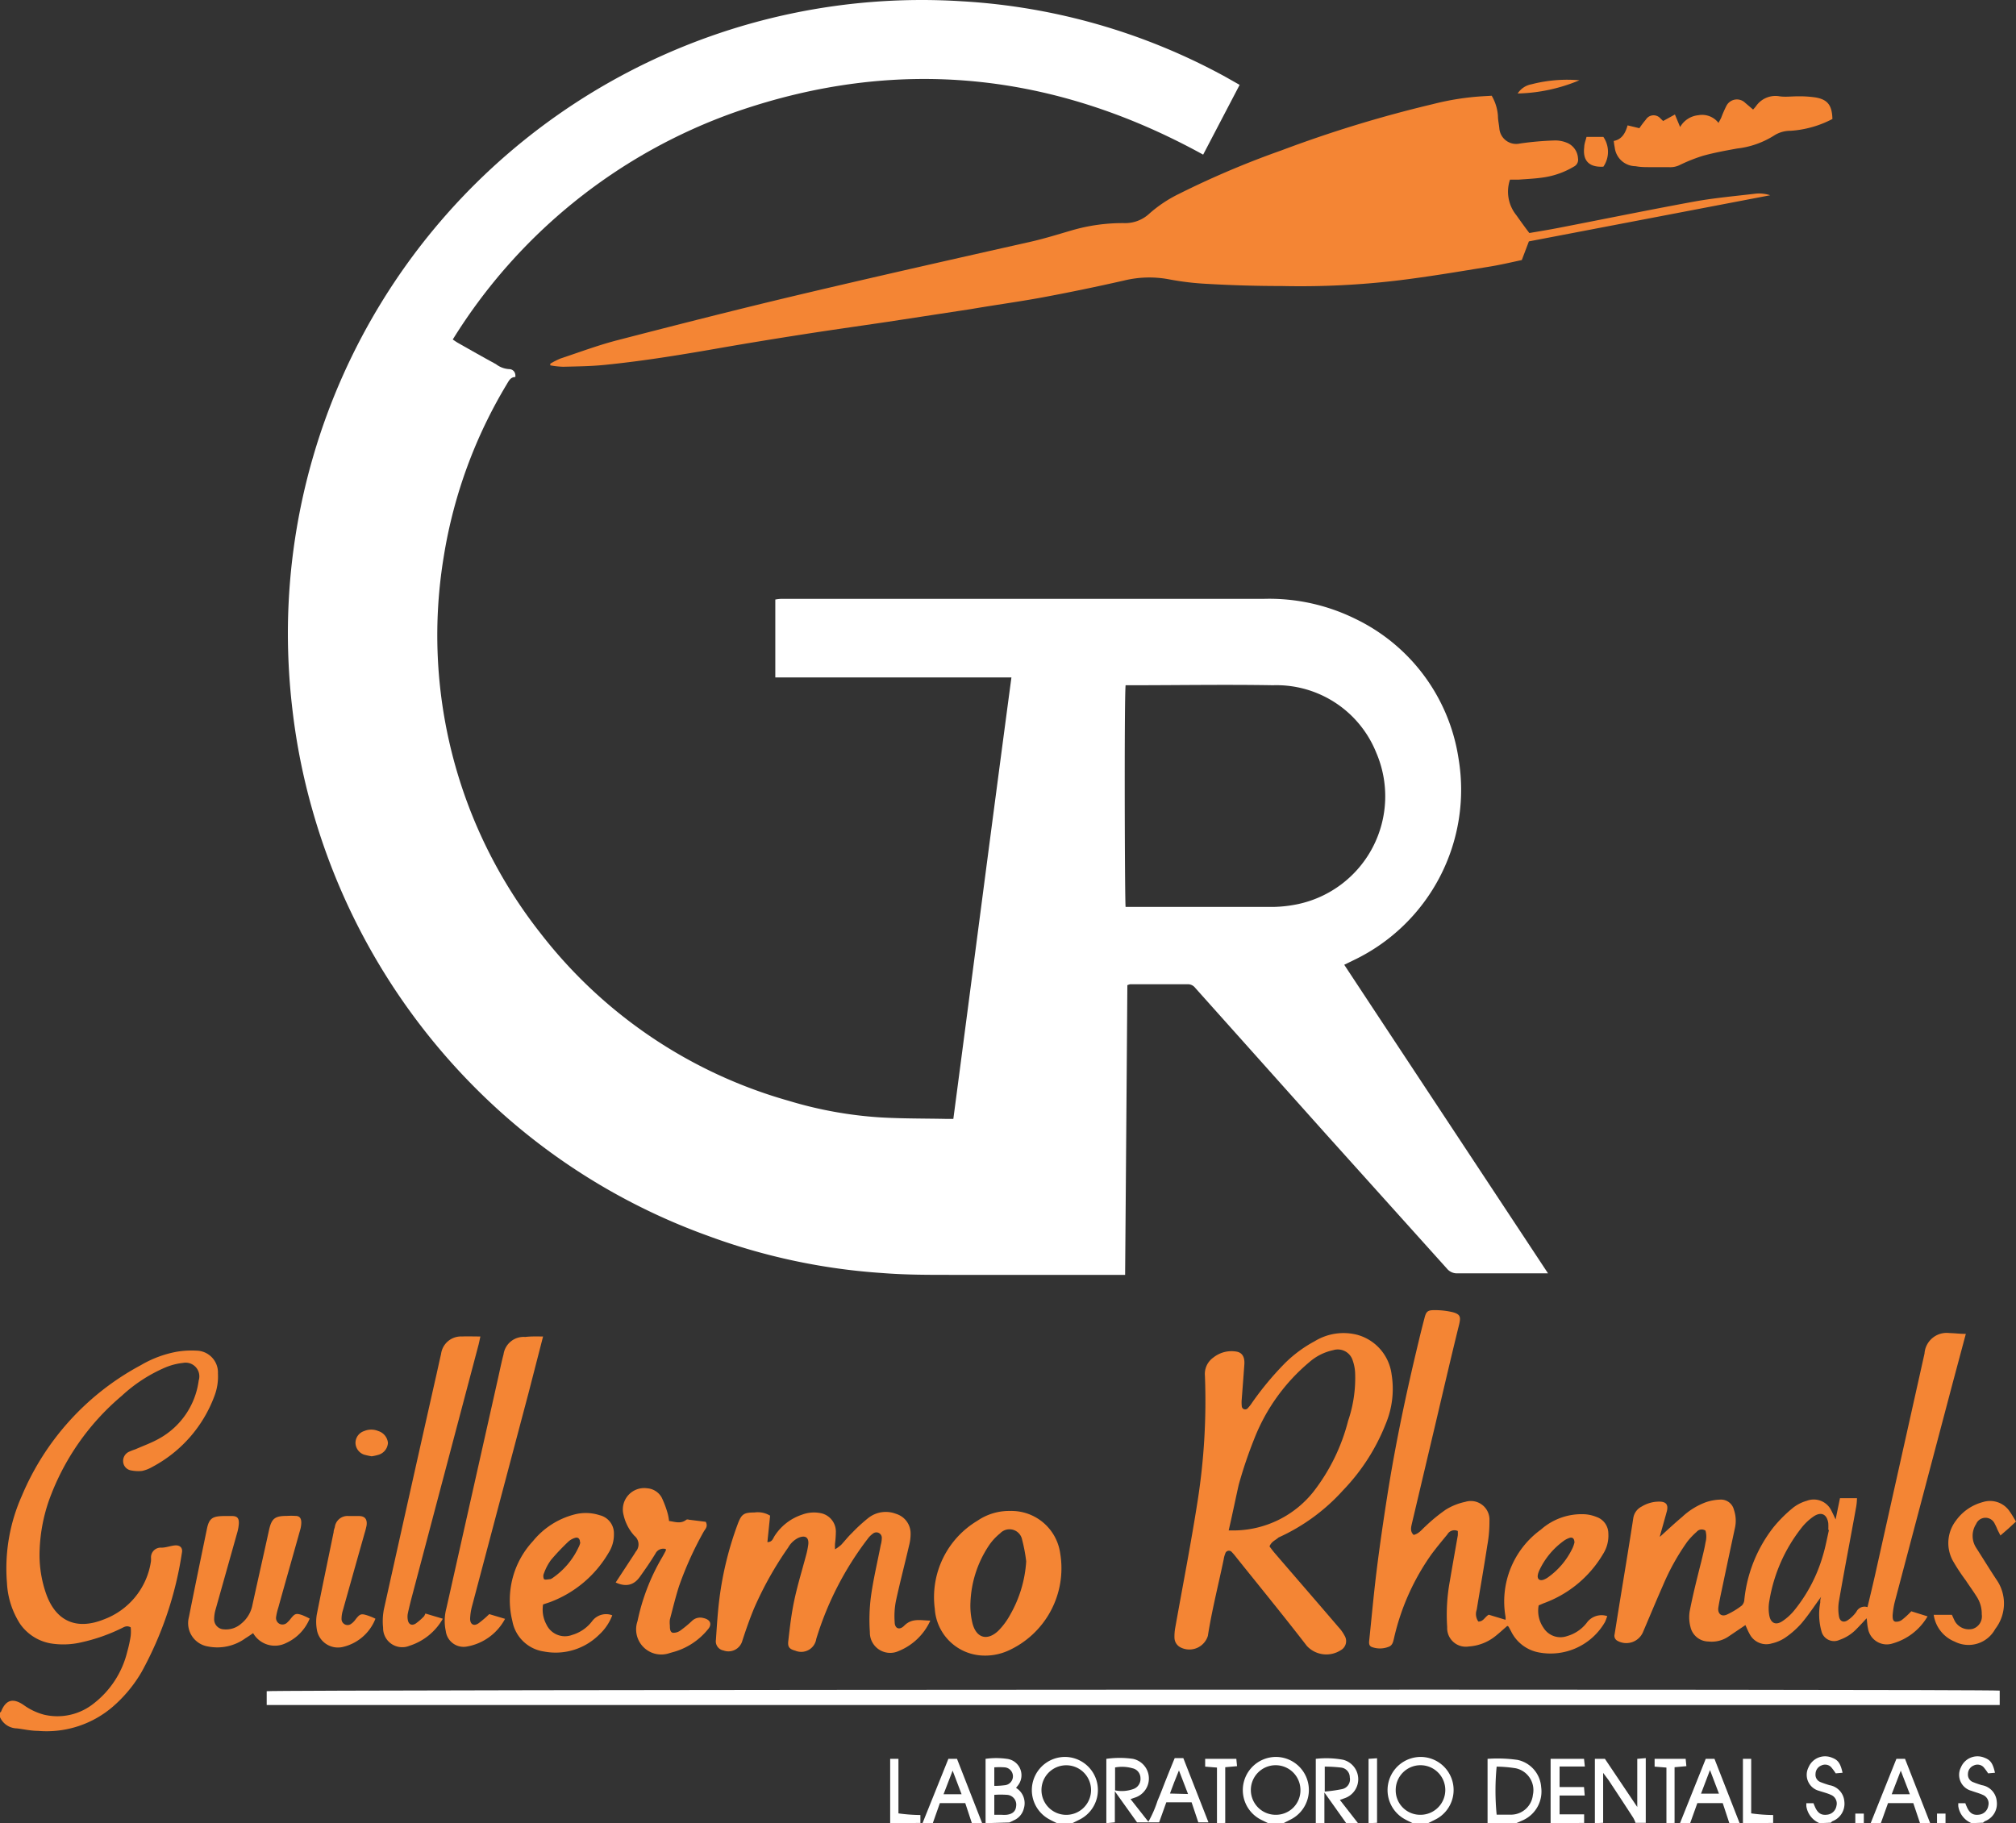 <svg xmlns="http://www.w3.org/2000/svg" viewBox="0 0 170.76 154.45"><rect x="0" y="0" width="170.76" height="154.45" fill="#333333" stroke="none"/><defs><style>.cls-1{fill:#f48534;}.cls-2{fill:#fff;}</style></defs><g id="Capa_2" data-name="Capa 2"><g id="Arte"><g id="fzmm6j"><path class="cls-1" d="M0,145.08A.48.48,0,0,0,.09,145c.4-1,1-1.18,1.9-.57a5.26,5.26,0,0,0,1.74.83,4.93,4.93,0,0,0,4.21-.95,7.9,7.9,0,0,0,2.84-4.39,10.32,10.32,0,0,0,.29-1.34,3.42,3.42,0,0,0,0-.72c-.36-.2-.59,0-.82.1a15,15,0,0,1-3.32,1.16,6.7,6.7,0,0,1-2.64.1,4,4,0,0,1-2.6-1.67,7.06,7.06,0,0,1-1.1-3.45,15.07,15.07,0,0,1,1.26-7.38,22.36,22.36,0,0,1,10.08-11.07,9.35,9.35,0,0,1,3-1.13,7.56,7.56,0,0,1,1.71-.1,1.85,1.85,0,0,1,1.82,1.94,4.62,4.62,0,0,1-.3,1.91,11.2,11.2,0,0,1-5.26,6,2.91,2.91,0,0,1-.87.34,3.09,3.09,0,0,1-1-.06.8.8,0,0,1-.6-.74.85.85,0,0,1,.49-.82,5,5,0,0,1,.54-.21c.68-.3,1.38-.55,2-.9a6.6,6.6,0,0,0,3.37-4.93,1.16,1.16,0,0,0-1.33-1.49,5.31,5.31,0,0,0-1.46.37,12.87,12.87,0,0,0-3.73,2.42,20.78,20.78,0,0,0-6.17,8.88,14.31,14.31,0,0,0-.78,4.09,10,10,0,0,0,.53,3.75c.82,2.37,2.58,3.15,4.9,2.22a6.22,6.22,0,0,0,4-4.95,2.93,2.93,0,0,0,0-.29.82.82,0,0,1,.88-.84c.38,0,.75-.15,1.13-.19s.7.15.61.61A30.22,30.22,0,0,1,12,141.63a11.64,11.64,0,0,1-2.5,3,8.6,8.6,0,0,1-6.29,2c-.6,0-1.19-.14-1.78-.21a1.59,1.59,0,0,1-1.45-1Z"/><path class="cls-2" d="M93.71,154.45V149a8,8,0,0,1,2.25,0,1.7,1.7,0,0,1,.15,3.29l-.35.12,1.51,1.92a9.54,9.54,0,0,0,.78-1.79c.26-.59.48-1.2.72-1.8s.48-1.2.73-1.8h.73l2.13,5.44h-.86l-.57-1.7H98.79l-.61,1.7H96.31l-1.88-2.63v2.63Zm.74-2.78a2.88,2.88,0,0,0,1.54-.11.9.9,0,0,0,.61-.94.85.85,0,0,0-.67-.82,3.21,3.21,0,0,0-1.48-.07Zm6.18.31-.77-2L99.45,151c-.11.3-.23.6-.35.94Z"/><path class="cls-2" d="M135.09,154.45V149h.85l2.74,4.08V149l.72-.06c0,1.86,0,3.67,0,5.48h-.87a2.19,2.19,0,0,0-.2-.44c-.69-1.07-1.39-2.13-2.09-3.19l-.45-.6v4.23Z"/><path class="cls-2" d="M126,154.45V149a11.89,11.89,0,0,1,2.54.09,2.53,2.53,0,0,1,2,2.3,2.67,2.67,0,0,1-1.5,2.79l-.64.28Zm.77-4.79a21,21,0,0,0,0,4.07c.4,0,.81,0,1.22,0a1.87,1.87,0,0,0,1.85-1.68,1.89,1.89,0,0,0-1.45-2.25A11,11,0,0,0,126.78,149.66Z"/><path class="cls-2" d="M89.53,154.45c-.21-.1-.42-.2-.62-.31a2.81,2.81,0,0,1,1.39-5.3,2.8,2.8,0,0,1,1.09,5.33l-.56.28Zm.64-.71a2.1,2.1,0,1,0,0-4.19,2.1,2.1,0,0,0,0,4.19Z"/><path class="cls-2" d="M107.41,154.45l-.63-.31a2.81,2.81,0,0,1,1.39-5.3,2.8,2.8,0,0,1,1.09,5.33l-.55.28Zm2.74-2.83a2.1,2.1,0,1,0-2.07,2.12A2.07,2.07,0,0,0,110.15,151.62Z"/><path class="cls-2" d="M119.66,154.45c-.2-.1-.42-.2-.62-.31a2.81,2.81,0,0,1,1.39-5.3,2.8,2.8,0,0,1,1.09,5.33l-.56.28Zm.66-.71a2.1,2.1,0,1,0-2.1-2.09A2.07,2.07,0,0,0,120.32,153.74Z"/><path class="cls-2" d="M83.48,154.45V149a6.41,6.41,0,0,1,1.81,0,1.4,1.4,0,0,1,.92,2.27l-.15.19a1.52,1.52,0,0,1,.66,1.75,1.47,1.47,0,0,1-.85,1l-.37.18Zm.74-.71h.61a3.17,3.17,0,0,0,.43,0c.51-.06.78-.31.81-.74a.83.83,0,0,0-.76-.95,7.87,7.87,0,0,0-1.09,0Zm0-2.45a6.81,6.81,0,0,0,.93-.06.76.76,0,0,0-.06-1.51,6.26,6.26,0,0,0-.87,0Z"/><path class="cls-2" d="M111.45,154.45V149a7.8,7.8,0,0,1,2.32.08,1.7,1.7,0,0,1,.14,3.25l-.42.15,1.56,2h-1l-1.87-2.63v2.63Zm.76-4.79v2.11a11.91,11.91,0,0,0,1.44-.2.84.84,0,0,0,.68-1,.83.83,0,0,0-.74-.83A11.63,11.63,0,0,0,112.21,149.66Z"/><path class="cls-2" d="M78.14,154.45,80.33,149h.73l2.13,5.45h-.87l-.56-1.7H79.61l-.6,1.7ZM80.69,150c-.29.74-.52,1.36-.77,2h1.53Z"/><path class="cls-2" d="M142.3,154.45c.73-1.81,1.45-3.63,2.18-5.45h.74l2.13,5.45h-.87l-.56-1.7h-2.15l-.61,1.7Zm2.54-4.5-.76,2h1.52Z"/><path class="cls-2" d="M158.45,154.45l2.18-5.45h.73l2.13,5.45h-.86l-.57-1.7h-2.14l-.61,1.7ZM161,150l-.77,2h1.54Z"/><path class="cls-2" d="M131.34,154.45V149h2.83l.07.65H132.1v1.74h2.07l.06.72H132.1v1.59h2.08l0,.73Z"/><path class="cls-2" d="M167,154.45a1.84,1.84,0,0,1-1.13-1.45c0-.07,0-.14,0-.24h.6a1.78,1.78,0,0,0,.09.23c.24.6.55.81,1.07.74a.89.89,0,0,0,.78-.74.78.78,0,0,0-.47-.94c-.3-.14-.63-.22-.95-.34a1.4,1.4,0,0,1-.89-2,1.52,1.52,0,0,1,2-.8c.5.19.7.47.88,1.27l-.58.05a5.05,5.05,0,0,0-.4-.54.72.72,0,0,0-.81-.13.78.78,0,0,0-.5.72.67.67,0,0,0,.43.69c.24.1.49.18.74.26a1.51,1.51,0,0,1,1.27,1.38,1.57,1.57,0,0,1-1,1.67,1,1,0,0,0-.16.13Z"/><path class="cls-2" d="M154.12,154.45A1.84,1.84,0,0,1,153,153c0-.07,0-.14,0-.24h.61a1.78,1.78,0,0,0,.09.23c.24.6.55.81,1.07.74a.89.89,0,0,0,.78-.74.79.79,0,0,0-.47-.94c-.3-.14-.64-.22-1-.34a1.4,1.4,0,0,1-.89-2,1.52,1.52,0,0,1,2-.8c.5.19.7.47.88,1.27l-.58.05a5.05,5.05,0,0,0-.4-.54.72.72,0,0,0-.81-.13.78.78,0,0,0-.5.72.66.66,0,0,0,.42.69c.25.1.5.18.75.26a1.51,1.51,0,0,1,1.27,1.38,1.58,1.58,0,0,1-1,1.67.93.93,0,0,0-.15.13Z"/><path class="cls-2" d="M103.08,154.45v-4.71l-1-.08V149h2.64l.06.62-1,.09v4.72Z"/><path class="cls-2" d="M141.15,154.45v-4.71l-1-.08V149h2.63l.06.62-1,.09v4.72Z"/><path class="cls-2" d="M75.4,154.45V149h.7v4.62a14.15,14.15,0,0,0,1.86.14l0,.67Z"/><path class="cls-2" d="M147.63,154.45V149h.7v4.62a14.15,14.15,0,0,0,1.86.14l0,.67Z"/><path class="cls-2" d="M115.92,154.45V149l.72-.05v5.47Z"/><path class="cls-2" d="M157.15,154.45v-.81l.72,0v.86Z"/><path class="cls-2" d="M164.07,154.45v-.81l.72,0v.86Z"/><path class="cls-2" d="M95.49,83.46Q95.4,95.73,95.3,108c-.24,0-.42,0-.61,0H92.17c-3.89,0-7.79,0-11.68,0-1.89,0-3.8,0-5.69-.15a52.66,52.66,0,0,1-14.87-3.17A53.45,53.45,0,0,1,42.74,94.5,54.28,54.28,0,0,1,26.49,68.72a53.45,53.45,0,0,1-1.72-8.6,55,55,0,0,1-.38-7.26A53.69,53.69,0,0,1,81.5.11a52.79,52.79,0,0,1,22.3,6.4l1.2.68-3.09,5.91C89.22,6.11,76,4.74,62.35,9.47a46.23,46.23,0,0,0-24,19.29c.15.1.3.21.46.3,1.06.6,2.13,1.21,3.2,1.79a2,2,0,0,0,1.11.42c.28,0,.58.21.53.67-.38,0-.53.28-.7.57A40.82,40.82,0,0,0,37.6,47.07a40.83,40.83,0,0,0,8.19,32,40.5,40.5,0,0,0,21,14.18,34.29,34.29,0,0,0,7.77,1.41c1.89.11,3.79.09,5.69.13.14,0,.28,0,.5,0C82.4,82.3,84,69.89,85.67,57.39h-20v-6.6a3.31,3.31,0,0,1,.55-.06h40.87a16.48,16.48,0,0,1,7.66,1.67,15.74,15.74,0,0,1,8.79,11.85,16,16,0,0,1-8.9,17.1l-.78.38c5.75,8.72,11.49,17.4,17.26,26.14l-.58,0h-7.06a1.1,1.1,0,0,1-.93-.41L112.29,96.05,101.24,83.69a.78.78,0,0,0-.61-.31h-4.9A1.37,1.37,0,0,0,95.49,83.46Zm-.15-25.41c-.12,1.42-.07,18.21,0,18.78l.49,0c4,0,8,0,12,0a11.12,11.12,0,0,0,2.07-.23,9.34,9.34,0,0,0,6.67-12.84,9.11,9.11,0,0,0-8.75-5.71c-4-.07-8,0-12,0Z"/><path class="cls-1" d="M126.35,8.11a3.9,3.9,0,0,1,.53,1.72c0,.36.09.71.12,1.07a1.43,1.43,0,0,0,1.73,1.26,26.13,26.13,0,0,1,2.93-.26,2.58,2.58,0,0,1,1,.17,1.51,1.51,0,0,1,1,1.34.65.65,0,0,1-.36.71,7,7,0,0,1-2.7.93c-.66.09-1.34.12-2,.17l-.7,0a3.17,3.17,0,0,0,.53,3c.35.49.71,1,1.11,1.52.82-.14,1.69-.28,2.55-.45,3.82-.74,7.63-1.52,11.45-2.22,1.72-.31,3.47-.46,5.21-.67a3.06,3.06,0,0,1,1.19.14l-20.44,3.91-.6,1.58c-.93.2-1.87.42-2.81.57-2.53.41-5.07.84-7.61,1.15a70.05,70.05,0,0,1-9.93.48c-2.08,0-4.18-.06-6.26-.18A23.65,23.65,0,0,1,99,23.66a9,9,0,0,0-3.77.1c-2.29.52-4.6,1-6.91,1.43-2,.37-4.07.65-6.11,1l-7,1.07c-2.49.37-5,.72-7.47,1.11q-3.21.5-6.4,1.05c-3.35.59-6.71,1.15-10.1,1.49-1.17.12-2.35.13-3.53.16a7,7,0,0,1-1.1-.12l0-.14a6.46,6.46,0,0,1,.87-.44c1.62-.54,3.22-1.14,4.86-1.56,5.18-1.34,10.36-2.66,15.56-3.89,6.51-1.54,13-3,19.57-4.48,1.1-.26,2.17-.59,3.26-.91a15.38,15.38,0,0,1,4.47-.63,3,3,0,0,0,2.16-.81,11.09,11.09,0,0,1,2.51-1.67,75.9,75.9,0,0,1,8.67-3.68,105.43,105.43,0,0,1,12.79-3.91,22.57,22.57,0,0,1,4.33-.68Z"/><path class="cls-1" d="M166.51,113l-1.07,4-4.95,18.71a7,7,0,0,0-.18,1.13c0,.21,0,.49.23.54a.81.81,0,0,0,.57-.16,7.22,7.22,0,0,0,.78-.72l1.38.43a5,5,0,0,1-2.94,2.29,1.61,1.61,0,0,1-2.11-1.29c-.06-.26-.07-.52-.11-.84-.3.32-.57.62-.85.9a3.62,3.62,0,0,1-1.44.93,1.1,1.1,0,0,1-1.54-.74,5.35,5.35,0,0,1-.1-2.42c0-.16,0-.32.08-.5-.57.78-1.07,1.55-1.67,2.26a7.49,7.49,0,0,1-1.4,1.23,3.32,3.32,0,0,1-1.11.47,1.59,1.59,0,0,1-1.89-.81c-.13-.23-.23-.48-.35-.74l-1.48,1a2.53,2.53,0,0,1-1.65.39,1.58,1.58,0,0,1-1.52-1.22,3.21,3.21,0,0,1-.07-1.34c.28-1.44.64-2.86,1-4.28.12-.52.25-1,.34-1.55a1.9,1.9,0,0,0,0-1,.56.56,0,0,0-.75.1,6.2,6.2,0,0,0-.79.83,19.41,19.41,0,0,0-2.06,3.7c-.59,1.34-1.15,2.69-1.71,4A1.54,1.54,0,0,1,137,139a.48.48,0,0,1-.24-.55c.11-.67.21-1.33.32-2,.42-2.61.86-5.21,1.26-7.82a1.31,1.31,0,0,1,.71-1,2.83,2.83,0,0,1,1.5-.42c.59,0,.78.28.63.84s-.39,1.38-.58,2.08c0,.08,0,.17-.11.16.66-.6,1.31-1.21,2-1.79a5.94,5.94,0,0,1,1.95-1.22,4.08,4.08,0,0,1,1.25-.24,1.13,1.13,0,0,1,1.18.87,2.83,2.83,0,0,1,.09,1.5c-.38,1.76-.75,3.51-1.12,5.27-.11.5-.21,1-.29,1.49s.22.82.7.62a6.52,6.52,0,0,0,1.29-.78.76.76,0,0,0,.21-.5,11.92,11.92,0,0,1,2.47-6.13,11.53,11.53,0,0,1,1.68-1.67,3.39,3.39,0,0,1,1.14-.57,1.65,1.65,0,0,1,2.08.83c.11.21.21.43.36.75l.37-1.8h1.44a5.06,5.06,0,0,1-.06.69c-.48,2.67-1,5.33-1.46,8a3.78,3.78,0,0,0,0,1.34c.08.43.41.54.76.29a2.78,2.78,0,0,0,.71-.7.77.77,0,0,1,.94-.39c.22-.91.43-1.79.63-2.67l4.2-18.81a1.88,1.88,0,0,1,2.11-1.74C165.59,112.94,166,113,166.51,113Zm-11.58,16.61-.07,0a5.3,5.3,0,0,0,0-.57c-.11-.76-.59-1-1.22-.59a4.6,4.6,0,0,0-1,.92,13.51,13.51,0,0,0-2.77,6.24,3.44,3.44,0,0,0,0,1.28c.13.62.54.8,1.07.47a4.57,4.57,0,0,0,1-.89,13.08,13.08,0,0,0,2.46-4.68C154.64,131,154.76,130.28,154.93,129.56Z"/><path class="cls-2" d="M169.38,143.22v1.22H22.59v-1.17C23.14,143.14,167.69,143.08,169.38,143.22Z"/><path class="cls-1" d="M127.67,137.74c-.34.29-.67.6-1,.86a4,4,0,0,1-2.25.88,1.58,1.58,0,0,1-1.84-1.64,15.68,15.68,0,0,1,.22-3.87c.22-1.3.45-2.6.68-3.9a3.5,3.5,0,0,0,0-.37.68.68,0,0,0-.88.28c-.46.56-.92,1.11-1.35,1.69a19.86,19.86,0,0,0-3.16,7.05c-.08.33-.12.68-.5.8a2,2,0,0,1-1.41,0c-.2-.09-.23-.27-.21-.49.21-2,.38-3.91.62-5.87.26-2.11.57-4.23.9-6.34.69-4.43,1.62-8.81,2.67-13.17.16-.68.33-1.35.5-2,.13-.51.25-.66.78-.66a6.45,6.45,0,0,1,1.64.18c.63.18.65.42.52,1-.69,2.79-1.34,5.6-2,8.4l-2,8.46c-.08.35-.18.7.14,1,.46-.11.69-.46,1-.73a14.31,14.31,0,0,1,1.72-1.41,5.15,5.15,0,0,1,1.65-.66,1.58,1.58,0,0,1,2.05,1.61,11.14,11.14,0,0,1-.18,2.07c-.28,1.82-.6,3.64-.9,5.46a1.09,1.09,0,0,0,.14,1c.44,0,.53-.38.88-.58l1.42.43a1,1,0,0,0,0-.27,7.51,7.51,0,0,1,3-7.37,5.2,5.2,0,0,1,3.71-1.3,3.2,3.2,0,0,1,1,.23,1.48,1.48,0,0,1,1,1.4,2.88,2.88,0,0,1-.43,1.71,9.66,9.66,0,0,1-5.05,4.2l-.42.18a2.51,2.51,0,0,0,.41,1.9,1.69,1.69,0,0,0,2,.7,3.22,3.22,0,0,0,1.65-1.11,1.54,1.54,0,0,1,1.75-.58c-.07.18-.12.35-.2.51a5.32,5.32,0,0,1-5.57,2.57,3.28,3.28,0,0,1-2.38-1.8l-.17-.31A.22.22,0,0,0,127.67,137.74Zm5.69-7.06c0-.33-.16-.48-.41-.4a1.88,1.88,0,0,0-.45.22,6.44,6.44,0,0,0-2.1,2.5,1.72,1.72,0,0,0-.14.4c-.07.37.14.55.5.42a1.76,1.76,0,0,0,.38-.21,6.42,6.42,0,0,0,2.08-2.51A2.93,2.93,0,0,0,133.36,130.68Z"/><path class="cls-1" d="M107.53,131c.13.18.26.35.4.52,1.81,2.11,3.64,4.21,5.45,6.33a3.18,3.18,0,0,1,.5.7.88.88,0,0,1-.32,1.25,2.25,2.25,0,0,1-2.87-.37c-1.89-2.45-3.85-4.85-5.79-7.27-.18-.22-.35-.46-.55-.66a.32.32,0,0,0-.57.12,2,2,0,0,0-.13.48c-.45,2.16-1,4.31-1.34,6.48a1.64,1.64,0,0,1-2.27,1,.94.94,0,0,1-.56-.86,4.07,4.07,0,0,1,.07-.85c.64-3.59,1.34-7.17,1.9-10.77a54.78,54.78,0,0,0,.61-10.55,1.7,1.7,0,0,1,.72-1.55,2.46,2.46,0,0,1,2-.49c.46.1.66.48.62,1.07-.07,1-.15,2-.22,2.94a2.82,2.82,0,0,0,0,.58.29.29,0,0,0,.53.17,3,3,0,0,0,.35-.45,26,26,0,0,1,2.81-3.37,10.88,10.88,0,0,1,2.49-1.83,4.67,4.67,0,0,1,3.61-.54,4,4,0,0,1,2.9,3.34,7.69,7.69,0,0,1-.51,4.24,17.14,17.14,0,0,1-3.6,5.59,16.48,16.48,0,0,1-5.47,4C108.05,130.48,107.71,130.57,107.53,131Zm-3.46-1.35.58,0a8.67,8.67,0,0,0,6.61-3.29,16.37,16.37,0,0,0,2.93-6,11.21,11.21,0,0,0,.59-4.1,3.63,3.63,0,0,0-.2-1,1.32,1.32,0,0,0-1.66-.88,4.47,4.47,0,0,0-2,1,16.16,16.16,0,0,0-4.69,6.53,37.64,37.64,0,0,0-1.31,3.88C104.62,127.13,104.37,128.37,104.07,129.66Z"/><path class="cls-1" d="M78.8,137.29a5,5,0,0,1-2.69,2.58,1.72,1.72,0,0,1-2.43-1.61,15.24,15.24,0,0,1,.09-3c.2-1.47.55-2.92.83-4.37a2.26,2.26,0,0,0,.09-.57.46.46,0,0,0-.75-.4,1.92,1.92,0,0,0-.45.45,26.82,26.82,0,0,0-4.35,8.47,1.29,1.29,0,0,1-1.77,1c-.5-.14-.66-.3-.6-.82.13-1.14.26-2.28.5-3.41.27-1.29.66-2.55,1-3.83a7,7,0,0,0,.19-.91c.08-.62-.24-.84-.82-.6a2,2,0,0,0-.88.83,29.69,29.69,0,0,0-2.88,5.13c-.38.91-.7,1.84-1,2.76a1.22,1.22,0,0,1-1.6.83.79.79,0,0,1-.64-.9c.08-1.17.15-2.35.3-3.52a28.31,28.31,0,0,1,1.54-6.27c.32-.85.5-1,1.42-1a2,2,0,0,1,1.33.27L65,130.64c.4,0,.47-.29.59-.49a4.41,4.41,0,0,1,2.33-1.83,2.86,2.86,0,0,1,1.56-.14,1.59,1.59,0,0,1,1.32,1.57,8.4,8.4,0,0,1-.07,1,3.86,3.86,0,0,0,0,.5,3.8,3.8,0,0,0,.51-.37c.31-.33.59-.7.91-1a13.62,13.62,0,0,1,1.43-1.31,2.4,2.4,0,0,1,2.33-.32,1.73,1.73,0,0,1,1.22,1.62,3.85,3.85,0,0,1-.13,1.06c-.36,1.56-.77,3.11-1.11,4.68a6.72,6.72,0,0,0-.11,1.79c0,.57.41.73.81.32C77.25,137.05,78,137.28,78.8,137.29Z"/><path class="cls-1" d="M85.58,128a4.17,4.17,0,0,1,4.22,3.58,7.66,7.66,0,0,1-4.39,8.25,4.78,4.78,0,0,1-2.45.4,4.23,4.23,0,0,1-3.78-3.93,7.54,7.54,0,0,1,3.61-7.47A4.75,4.75,0,0,1,85.58,128Zm1.34,4.26a13.45,13.45,0,0,0-.34-1.81,1.09,1.09,0,0,0-1.87-.55,4.64,4.64,0,0,0-1,1.11,9.29,9.29,0,0,0-1.51,4.73,6.19,6.19,0,0,0,.17,1.77c.32,1.26,1.25,1.53,2.19.64a5.93,5.93,0,0,0,1-1.35A10.4,10.4,0,0,0,86.92,132.3Z"/><path class="cls-1" d="M46,113.22,44.77,118,40,136a4.84,4.84,0,0,0-.18,1.13c0,.48.31.66.71.39a8.83,8.83,0,0,0,.91-.78l1.34.4a4.55,4.55,0,0,1-3.25,2.35,1.52,1.52,0,0,1-1.77-1.31,4.06,4.06,0,0,1,.05-1.93l4.38-19.51c.15-.67.29-1.36.46-2a1.72,1.72,0,0,1,1.84-1.48C45,113.2,45.45,113.22,46,113.22Z"/><path class="cls-1" d="M40.69,113.22c-.06.27-.1.48-.15.68l-5.72,21.62c-.1.4-.2.8-.28,1.19a1.41,1.41,0,0,0,0,.5c.06.4.33.54.67.33a5,5,0,0,0,.7-.61,1.07,1.07,0,0,0,.12-.24l1.48.44a5,5,0,0,1-2.82,2.29,1.62,1.62,0,0,1-2.24-1.53,5.18,5.18,0,0,1,.07-1.57q2.16-9.72,4.35-19.44c.17-.73.32-1.46.49-2.18a1.7,1.7,0,0,1,1.77-1.48C39.61,113.2,40.11,113.22,40.69,113.22Z"/><path class="cls-1" d="M148.49,9.28a3.15,3.15,0,0,0,.25-.29,2,2,0,0,1,2-.83c.49.07,1,0,1.51,0a9.37,9.37,0,0,1,1.5.09c1.05.17,1.43.66,1.46,1.83a8.87,8.87,0,0,1-3.54,1,2.55,2.55,0,0,0-1.43.42,7.42,7.42,0,0,1-3.09,1.08c-1,.18-1.93.35-2.88.61a13.8,13.8,0,0,0-1.93.76,1.84,1.84,0,0,1-1,.21c-.5,0-1,0-1.51,0s-.86,0-1.29-.08a1.79,1.79,0,0,1-1.77-1.6,5.29,5.29,0,0,1-.08-.54c.71-.13,1-.71,1.17-1.32l1,.24a8.19,8.19,0,0,1,.55-.73.77.77,0,0,1,1.24-.09l.22.21,1-.55.44,1.06a2,2,0,0,1,1.55-1,1.75,1.75,0,0,1,1.7.65c.1-.19.18-.32.24-.46a9.71,9.71,0,0,1,.44-1,1,1,0,0,1,1.58-.24Z"/><path class="cls-1" d="M26.23,137.12a3.88,3.88,0,0,1-2,2.07,2.12,2.12,0,0,1-2.79-.84c-.2.14-.41.29-.63.42a4.06,4.06,0,0,1-3.2.71A2,2,0,0,1,16,137c.49-2.47,1-4.93,1.51-7.4.19-1,.49-1.16,1.5-1.17.21,0,.43,0,.64,0,.45,0,.6.19.58.64a3.56,3.56,0,0,1-.14.78l-1.83,6.5a3,3,0,0,0-.12.78.85.85,0,0,0,.83.9,1.94,1.94,0,0,0,1.47-.49,2.66,2.66,0,0,0,.94-1.57c.46-2.11.94-4.21,1.4-6.32.22-1,.48-1.23,1.52-1.23a5.77,5.77,0,0,1,.72,0c.36,0,.5.2.5.57a2.24,2.24,0,0,1-.1.63c-.61,2.19-1.24,4.38-1.85,6.58a4.94,4.94,0,0,0-.18.76.56.56,0,0,0,.3.61.57.57,0,0,0,.66-.14,2,2,0,0,0,.24-.26c.38-.48.47-.52,1-.35A6.51,6.51,0,0,1,26.23,137.12Z"/><path class="cls-1" d="M46,135.92a2.65,2.65,0,0,0,.28,1.69,1.73,1.73,0,0,0,2.19.89,3.27,3.27,0,0,0,1.69-1.17,1.47,1.47,0,0,1,1.7-.49,4.3,4.3,0,0,1-1.13,1.66,5.23,5.23,0,0,1-4.64,1.41,3.18,3.18,0,0,1-2.69-2.58,7.34,7.34,0,0,1,1.74-6.77,6.69,6.69,0,0,1,3.51-2.26,3.8,3.8,0,0,1,2.14.06A1.57,1.57,0,0,1,52,129.94a2.84,2.84,0,0,1-.43,1.57,9.66,9.66,0,0,1-5,4.22Zm3.13-5.24c0-.33-.17-.48-.42-.4a1.47,1.47,0,0,0-.56.31,19.53,19.53,0,0,0-1.47,1.55,4.38,4.38,0,0,0-.6,1.13.58.58,0,0,0,0,.51c.12.08.35,0,.53,0a.89.89,0,0,0,.25-.14A6.45,6.45,0,0,0,49,131.09C49.09,130.94,49.12,130.78,49.16,130.68Z"/><path class="cls-1" d="M52.15,134.06l1.31-2c.13-.2.27-.4.39-.61a.93.93,0,0,0-.11-1.34,3.88,3.88,0,0,1-.92-1.76,1.81,1.81,0,0,1,2-2.27,1.53,1.53,0,0,1,1.23.79,8.47,8.47,0,0,1,.5,1.33,4,4,0,0,1,.12.65c.52.07,1,.27,1.47-.11a.26.26,0,0,1,.2,0l1.44.18c.19.37,0,.57-.15.79a29,29,0,0,0-2.11,4.65c-.3.93-.53,1.89-.78,2.84a2.07,2.07,0,0,0,0,.5c0,.24,0,.55.24.62a1,1,0,0,0,.65-.19,9.67,9.67,0,0,0,1-.83,1,1,0,0,1,.94-.23c.62.13.78.55.36,1a5.76,5.76,0,0,1-3,1.91l-.21.06A2.13,2.13,0,0,1,54,137.33a17.82,17.82,0,0,1,2.09-5.41c.11-.19.21-.38.31-.57,0,0,0,0,0-.12a.74.74,0,0,0-.87.36c-.42.7-.89,1.37-1.34,2S53.1,134.5,52.15,134.06Z"/><path class="cls-1" d="M163.79,136.8h1.54c.11.23.18.41.27.57a1.37,1.37,0,0,0,1.49.62,1.11,1.11,0,0,0,.77-1.23,2.65,2.65,0,0,0-.43-1.5c-.29-.47-.62-.91-.92-1.37a16.78,16.78,0,0,1-1.07-1.62,3.12,3.12,0,0,1,.24-3.46,4.07,4.07,0,0,1,2.27-1.56,2,2,0,0,1,2.28.8c.18.25.33.52.53.85l-.63.58-.69.6c-.09-.19-.18-.35-.26-.52a3.68,3.68,0,0,0-.21-.45.86.86,0,0,0-1.59,0,1.85,1.85,0,0,0,0,2c.57.89,1.12,1.79,1.7,2.67A3.53,3.53,0,0,1,169,138a2.57,2.57,0,0,1-3.43,1.07A2.89,2.89,0,0,1,163.79,136.8Z"/><path class="cls-1" d="M31.8,137.13a3.91,3.91,0,0,1-2.8,2.4A1.81,1.81,0,0,1,26.83,138a3.78,3.78,0,0,1,0-1.21c.46-2.33.95-4.65,1.43-7,0-.14.06-.28.1-.42a1.08,1.08,0,0,1,1.17-.94h.86c.53,0,.73.28.66.8a6.45,6.45,0,0,1-.16.63q-.93,3.28-1.85,6.57a2.38,2.38,0,0,0-.11.7.51.51,0,0,0,.82.43,1.45,1.45,0,0,0,.35-.35c.39-.5.48-.54,1.08-.34A4.91,4.91,0,0,1,31.8,137.13Z"/><path class="cls-1" d="M31.48,123.37a6,6,0,0,1-.64-.14,1.08,1.08,0,0,1-.73-1,1.06,1.06,0,0,1,.74-1,1.53,1.53,0,0,1,1.19,0,1.17,1.17,0,0,1,.82,1,1.12,1.12,0,0,1-.76,1A4,4,0,0,1,31.48,123.37Z"/><path class="cls-1" d="M135.81,14.12c-1.21.07-1.77-.51-1.62-1.67,0-.27.12-.55.19-.85h1.43A2.23,2.23,0,0,1,135.81,14.12Z"/><path class="cls-1" d="M133.78,6.8a14.27,14.27,0,0,1-5.23,1.12,1.77,1.77,0,0,1,1.17-.78A12.07,12.07,0,0,1,133.78,6.8Z"/></g></g></g></svg>